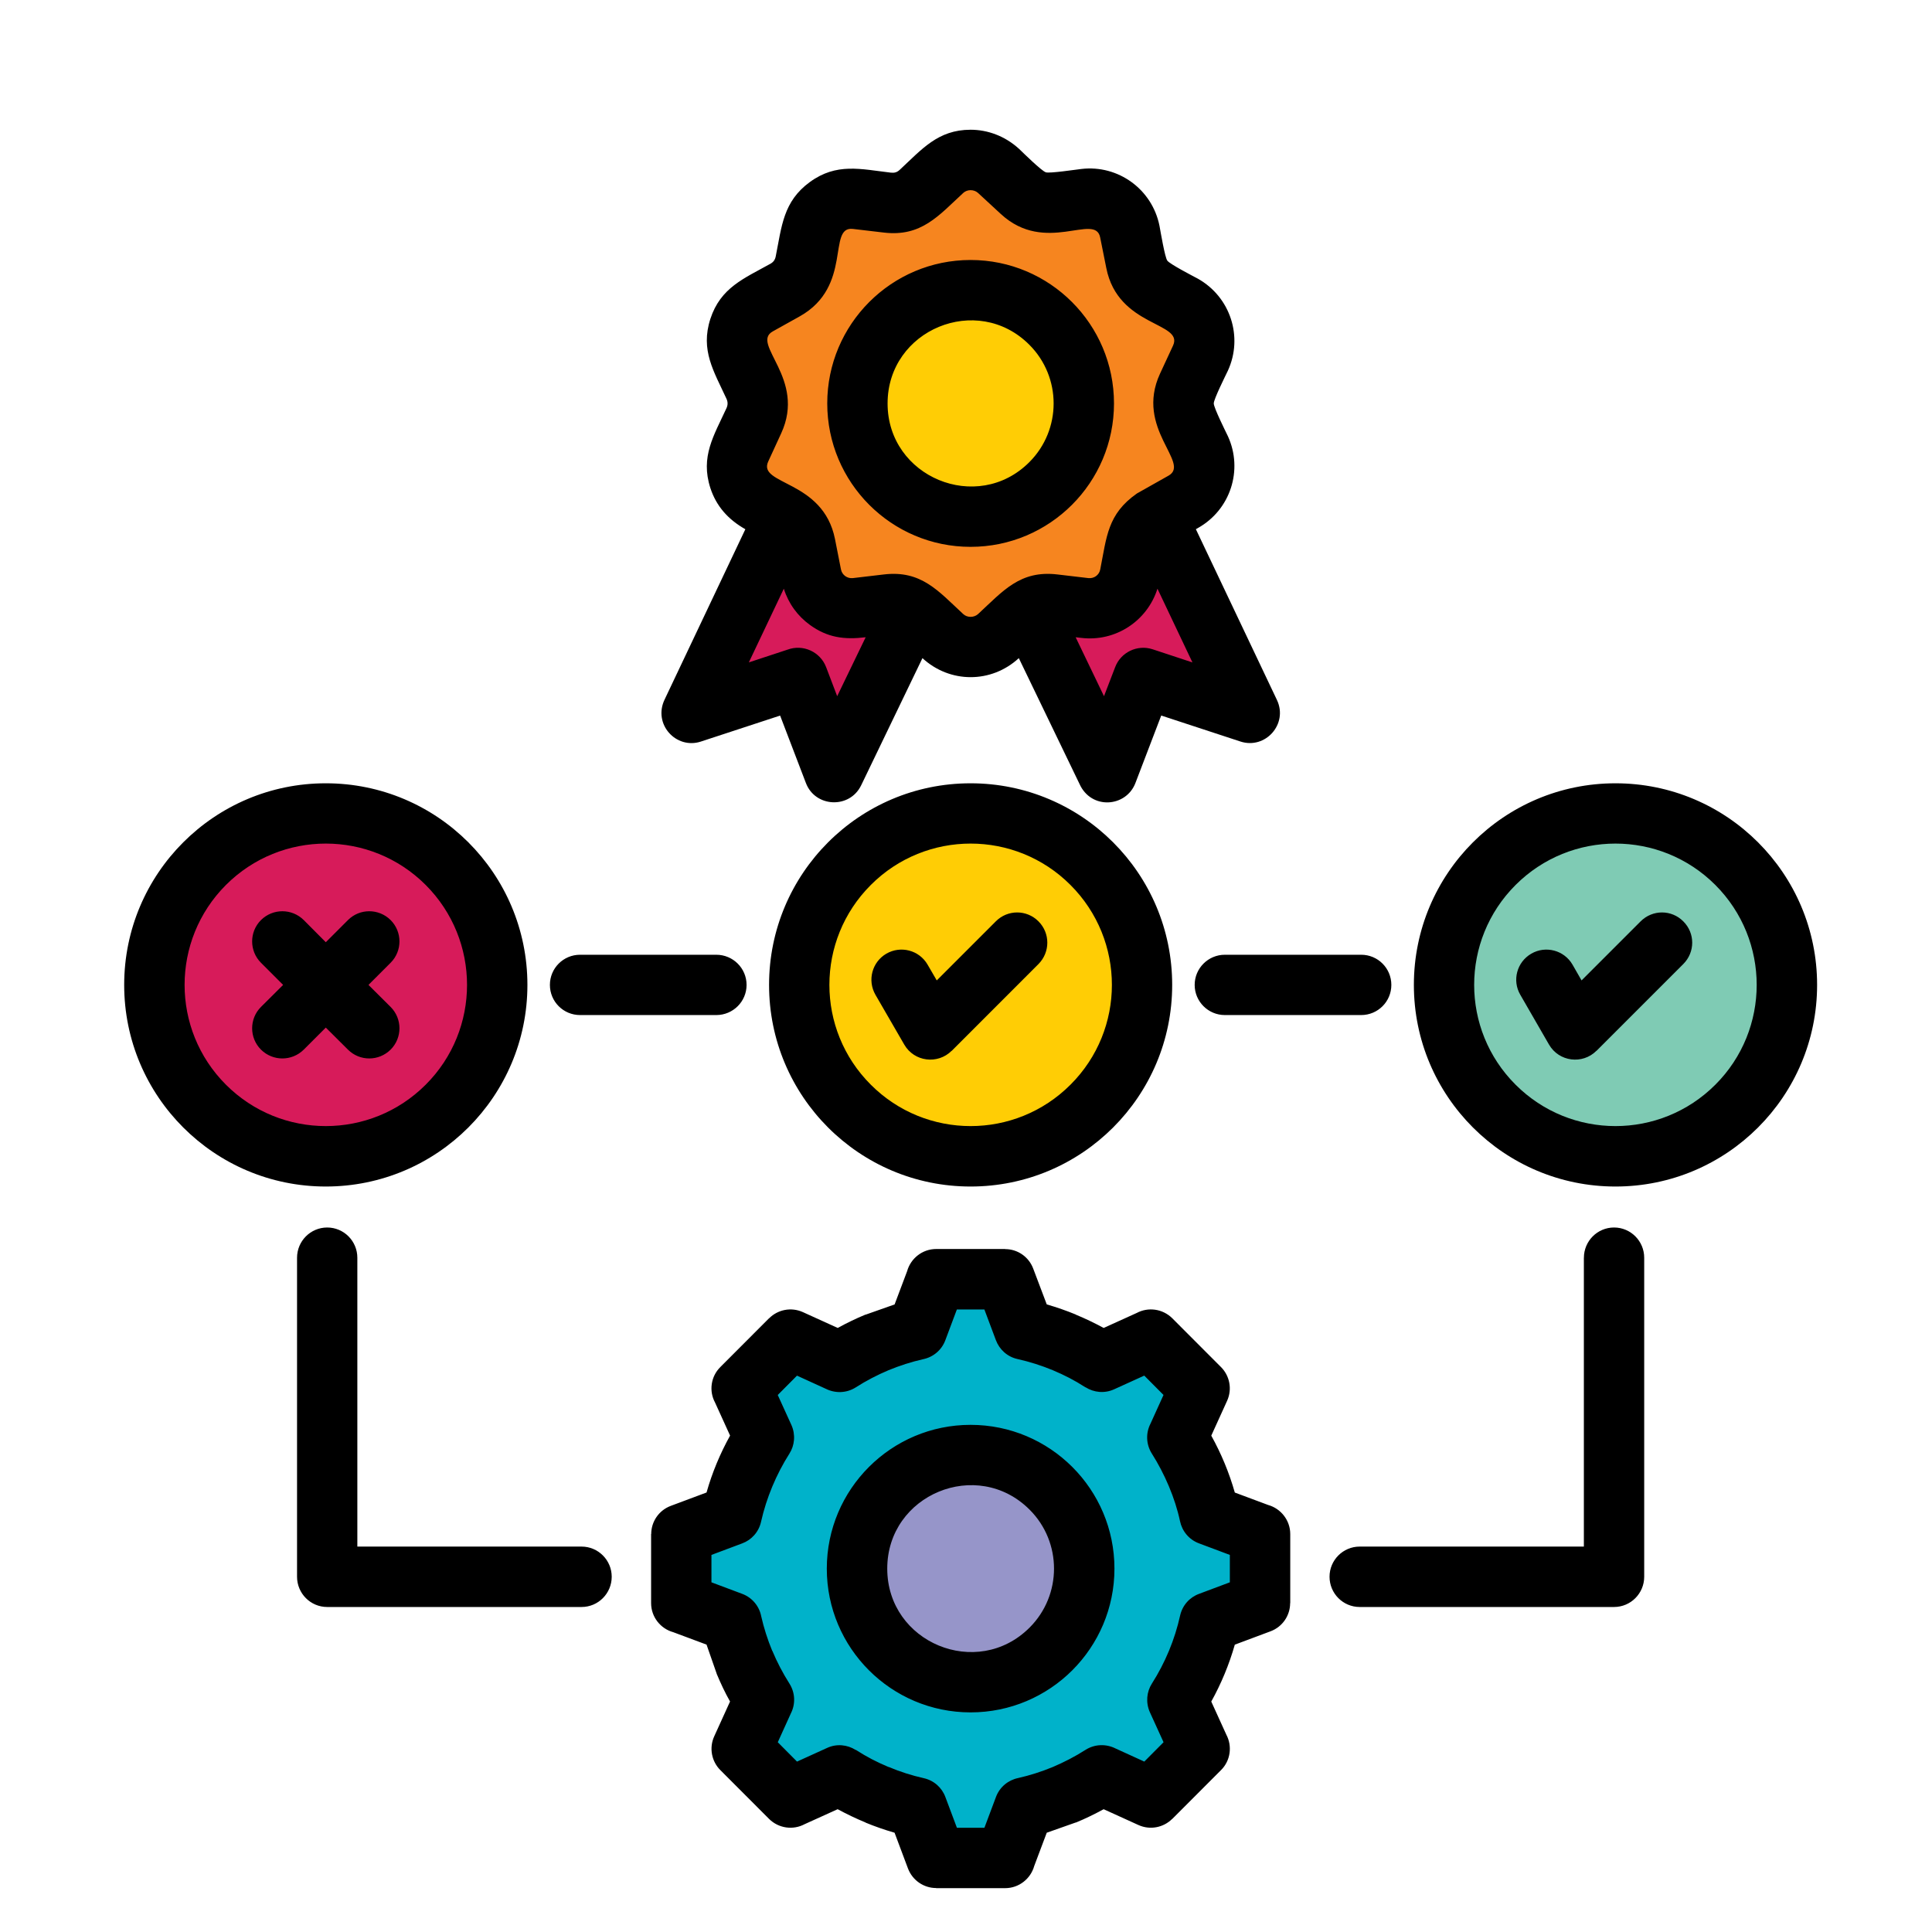 <svg id="Layer_1" enable-background="new 0 0 512 512" viewBox="0 0 512 512" xmlns="http://www.w3.org/2000/svg"><g><g clip-rule="evenodd" fill-rule="evenodd"><path d="m428.12 215.57c25.09 0 45.41 20.35 45.41 45.44s-20.32 45.44-45.41 45.44c-25.11 0-45.44-20.35-45.44-45.44s20.32-45.44 45.44-45.44z" fill="#7fcbb4"/><path d="m257.21 215.57c25.09 0 45.44 20.35 45.44 45.44s-20.35 45.44-45.44 45.44-45.41-20.35-45.41-45.44 20.33-45.44 45.41-45.44z" fill="#ffcd05"/><path d="m86.34 215.57c25.09 0 45.41 20.35 45.41 45.44s-20.32 45.44-45.41 45.44-45.44-20.35-45.44-45.44 20.36-45.44 45.44-45.44z" fill="#d71b5a"/><path d="m271.39 352.4-5.02-13.38h-18.28l-5.02 13.38c-7.43 1.64-14.37 4.56-20.61 8.53l-13.01-5.92-12.93 12.93 5.92 13.01c-3.97 6.24-6.89 13.18-8.53 20.58l-13.38 5.05v18.28l13.38 5.02c1.64 7.43 4.56 14.34 8.53 20.58l-5.92 13.01 12.93 12.93 13.01-5.9c6.24 3.94 13.18 6.86 20.61 8.53l5.02 13.35h18.28l5.02-13.35c7.43-1.67 14.37-4.59 20.58-8.53l13.01 5.9 12.93-12.93-5.9-13.01c3.94-6.24 6.86-13.15 8.53-20.58l13.38-5.02v-18.28l-13.38-5.05c-1.67-7.4-4.59-14.34-8.53-20.58l5.9-13.01-12.93-12.93-13.01 5.92c-6.21-3.97-13.16-6.89-20.58-8.53z" fill="#00b2ca"/><path d="m257.21 385.59c16.64 0 30.1 13.49 30.1 30.1 0 16.64-13.46 30.1-30.1 30.1-16.61 0-30.1-13.46-30.1-30.1 0-16.61 13.49-30.1 30.1-30.1z" fill="#9695c9"/><path d="m253.56 137.16-32.54 67.49-9.55-25-28.21 9.3 24.55-51.79zm53.06 0 24.58 51.79-28.23-9.3-9.55 25-32.54-67.49z" fill="#d71b5a"/><path d="m264.61 45.29 6.04 5.58c2.41 2.24 5.39 3.2 8.65 2.81l8.16-.96c5.67-.68 10.86 3.09 11.96 8.67l1.59 8.08c.65 3.23 2.49 5.75 5.36 7.37l7.2 4c4.96 2.78 6.94 8.9 4.56 14.06l-3.46 7.46c-1.39 3-1.39 6.12 0 9.13l3.46 7.46c2.38 5.19.4 11.28-4.56 14.06l-7.2 4c-2.86 1.62-4.71 4.14-5.36 7.37l-1.59 8.08c-1.11 5.58-6.29 9.35-11.96 8.67l-8.16-.96c-3.26-.4-6.24.57-8.65 2.81l-6.04 5.58c-4.2 3.88-10.6 3.88-14.77 0l-6.04-5.58c-2.44-2.24-5.41-3.2-8.67-2.81l-8.16.96c-5.67.68-10.86-3.09-11.96-8.67l-1.59-8.08c-.65-3.23-2.47-5.75-5.36-7.37l-7.17-4c-4.96-2.78-6.94-8.87-4.56-14.06l3.43-7.46c1.39-3 1.39-6.12 0-9.13l-3.43-7.46c-2.38-5.16-.4-11.28 4.56-14.06l7.17-4c2.89-1.62 4.71-4.14 5.36-7.37l1.59-8.08c1.11-5.58 6.29-9.35 11.96-8.67l8.16.96c3.26.4 6.24-.57 8.67-2.81l6.04-5.58c4.17-3.88 10.58-3.88 14.77 0z" fill="#f6851f"/><path d="m257.21 76.93c16.58 0 30.02 13.44 30.02 29.99 0 16.58-13.44 29.99-30.02 29.99-16.55 0-29.99-13.41-29.99-29.99 0-16.56 13.44-29.99 29.99-29.99z" fill="#ffcd05"/></g><path d="m257.21 68.9c21 0 38.01 17.04 38.01 38.01s-17.01 38.01-38.01 38.01c-20.98 0-37.98-17.04-37.98-38.01s17.01-38.01 37.98-38.01zm15.57 22.46c-13.81-13.83-37.56-4-37.56 15.56 0 19.53 23.75 29.37 37.56 15.56 8.59-8.59 8.59-22.54 0-31.12zm-2.75-51.94c1.16 1.11 5.98 5.87 7.12 6.24.96.34 7.94-.71 9.41-.88 9.78-1.16 18.79 5.39 20.72 15.08.28 1.5 1.42 8.33 2.07 9.21.65.91 6.72 4.05 8.11 4.79 8.62 4.85 12.05 15.42 7.94 24.38-.68 1.42-3.74 7.54-3.74 8.67s3.06 7.26 3.74 8.67c4.11 8.96.68 19.53-7.94 24.35l-.54.31 21.49 45.27c3 6.35-3.06 13.15-9.67 11l-21-6.89-6.83 17.86c-2.47 6.49-11.74 7.17-14.83.26l-16.08-33.33c-7.28 6.72-18.25 6.72-25.54 0l-16.24 33.7c-3.06 6.32-12.19 5.87-14.65-.62l-6.83-17.86-21 6.89c-6.58 2.15-12.78-4.65-9.58-11.2l21.37-45.07c-4.62-2.61-7.71-6.15-9.27-10.91-2.69-8.33.91-13.89 4.28-21.2.37-.82.37-1.62 0-2.44-3.37-7.31-6.97-12.87-4.28-21.2 2.72-8.31 8.9-10.69 15.96-14.63.77-.45 1.19-1.05 1.36-1.93 1.59-7.94 1.96-14.54 9.04-19.7 7.09-5.16 13.46-3.43 21.46-2.49.96.11 1.64-.09 2.32-.71 5.9-5.47 10.15-10.66 18.82-10.66 4.56 0 9.15 1.7 12.81 5.04zm36.71 116.59c-2.72 8.59-11.14 14.12-20.18 13.04l-1.5-.17 7.51 15.62 2.95-7.68c1.5-3.97 5.87-6.07 9.92-4.76l10.57 3.49zm-77.33 12.87c-5.67.68-10.12.11-14.8-3.29-3.2-2.32-5.64-5.61-6.89-9.58l-9.27 19.53 10.23-3.37c4.11-1.53 8.7.54 10.26 4.65l2.92 7.68zm35.83-112.16-6.04-5.58c-1.08-.99-2.89-.99-3.94 0-6.49 5.98-11.08 11.68-21.06 10.49l-8.16-.96c-6.89-.82.06 15.22-14.09 23.16l-7.17 4c-5.95 3.34 8.96 12.47 2.24 27.01l-3.43 7.46c-2.92 6.29 14.54 4.76 17.69 20.55l1.59 8.08c.31 1.47 1.67 2.44 3.17 2.27l8.16-.96c9.95-1.19 14.46 4.39 21.06 10.49 1.05.99 2.86.99 3.94 0 6.6-6.09 11.11-11.68 21.06-10.49l8.16.96c1.5.17 2.86-.79 3.15-2.27 1.73-8.7 1.9-14.66 9.72-20.15l8.39-4.73c5.95-3.37-8.99-12.44-2.27-27.01l3.46-7.46c2.89-6.29-14.57-4.79-17.69-20.55l-1.62-8.08c-1.29-6.72-14.5 4.68-26.32-6.23zm154.51 276.6c0-4.42 3.57-8.02 7.99-8.02s7.99 3.6 7.99 8.02v84.53c0 4.42-3.57 8.02-7.99 8.02h-67.41c-4.42 0-7.99-3.6-7.99-8.02 0-4.39 3.57-7.99 7.99-7.99h59.41v-76.54zm-265.63 76.54c4.42 0 7.99 3.6 7.99 7.99 0 4.42-3.57 8.02-7.99 8.02h-67.41c-4.42 0-7.99-3.6-7.99-8.02v-84.53c0-4.42 3.57-8.02 7.99-8.02s7.99 3.6 7.99 8.02v76.54zm-.4-140.86c-4.42 0-7.99-3.57-7.99-7.99s3.57-7.99 7.99-7.99h36.11c4.42 0 8.02 3.57 8.02 7.99s-3.6 7.99-8.02 7.99zm170.87 0c-4.39 0-7.99-3.57-7.99-7.99s3.6-7.99 7.99-7.99h36.14c4.42 0 7.99 3.57 7.99 7.99s-3.57 7.99-7.99 7.99zm-67.38 108.6c21.06 0 38.13 17.06 38.13 38.1 0 21.03-17.06 38.1-38.13 38.1-21.03 0-38.1-17.06-38.1-38.1.01-21.04 17.07-38.1 38.1-38.1zm15.65 22.48c-13.89-13.89-37.73-4.03-37.73 15.62s23.84 29.51 37.73 15.62c8.62-8.62 8.62-22.63 0-31.24zm-8.93-44.9-3.06-8.16h-7.29l-3.06 8.16c-.99 2.66-3.26 4.48-5.87 5.02-3.15.71-6.21 1.7-9.18 2.92-3.03 1.28-5.92 2.78-8.7 4.56-2.47 1.56-5.47 1.59-7.91.37l-7.65-3.49-5.1 5.13 3.63 7.97c1.13 2.55.85 5.39-.54 7.57-3.49 5.5-6.09 11.71-7.51 18.03-.6 2.75-2.55 4.85-4.99 5.75l-8.16 3.06v7.26l8.16 3.06c2.66.99 4.51 3.29 5.02 5.9.71 3.15 1.7 6.21 2.92 9.18h.03c1.25 3 2.78 5.92 4.54 8.7 1.56 2.47 1.62 5.47.37 7.91l-3.46 7.63 5.1 5.13 7.99-3.63c2.52-1.16 5.36-.85 7.54.54l.03-.03c3 1.93 5.56 3.23 8.7 4.56v-.03c3.03 1.28 6.15 2.27 9.3 2.98 2.75.6 4.85 2.55 5.75 4.99l3.06 8.16h7.29l3.06-8.16c.99-2.66 3.26-4.48 5.87-5.02 3.15-.71 6.21-1.7 9.18-2.92 3-1.28 5.92-2.78 8.7-4.56 2.47-1.56 5.47-1.59 7.91-.37l7.65 3.49 5.1-5.13-3.63-7.97c-1.13-2.55-.85-5.39.54-7.57 3.52-5.53 6.07-11.65 7.48-18.03.62-2.75 2.55-4.85 5.02-5.75l8.16-3.06v-7.26l-8.16-3.06c-2.69-.99-4.51-3.29-5.05-5.9-1.3-6.12-4.08-12.56-7.46-17.89-1.56-2.47-1.62-5.47-.37-7.91l3.46-7.63-5.1-5.13-7.99 3.63c-2.55 1.16-5.36.85-7.57-.54v.03c-3-1.93-5.56-3.23-8.7-4.56-3.03-1.25-6.15-2.24-9.33-2.95-2.71-.59-4.81-2.55-5.72-4.98zm9.9-18.94 3.57 9.44c2.66.77 5.24 1.67 7.71 2.69v.03c2.55 1.05 5.02 2.24 7.37 3.52l8.76-3.97c3.03-1.62 6.86-1.13 9.41 1.39l12.93 12.95c2.27 2.27 3.03 5.81 1.62 8.93l-4.2 9.24c2.64 4.76 4.73 9.78 6.24 15.08l8.82 3.29c3.37.94 5.87 4.05 5.87 7.71v18.31h-.03c0 3.23-1.98 6.26-5.19 7.46l-9.47 3.54c-1.5 5.27-3.6 10.32-6.24 15.08l4 8.79c1.59 3 1.13 6.86-1.42 9.38l-12.93 12.95v-.03c-2.3 2.3-5.84 3.03-8.93 1.64l-9.24-4.2c-2.38 1.3-4.82 2.49-7.37 3.54v-.03l-7.71 2.72-3.32 8.82c-.94 3.37-4.03 5.87-7.71 5.87h-18.28v-.03c-3.23 0-6.26-1.98-7.48-5.22l-3.54-9.44c-2.66-.77-5.24-1.67-7.71-2.69v-.03c-2.55-1.05-5.02-2.24-7.37-3.51l-8.76 3.97c-3.03 1.62-6.86 1.13-9.41-1.39l-12.93-12.95c-2.27-2.27-3.03-5.81-1.62-8.93l4.2-9.24c-1.33-2.35-2.49-4.82-3.54-7.34v-.03l-2.69-7.71-8.82-3.29c-3.4-.94-5.87-4.05-5.87-7.71v-18.31h.03c0-3.23 1.98-6.26 5.19-7.46l9.47-3.54c1.5-5.3 3.6-10.32 6.24-15.08l-4-8.79c-1.62-3-1.13-6.86 1.42-9.38l12.93-12.95v.03c2.3-2.3 5.81-3.03 8.93-1.64l9.24 4.2c2.38-1.3 4.82-2.49 7.37-3.54v.03l7.71-2.72 3.32-8.82c.94-3.37 4.03-5.87 7.71-5.87h18.28v.03c3.21-.01 6.24 1.98 7.44 5.21zm-193.33-58.08c-3.15 3.12-8.19 3.12-11.34 0-3.12-3.12-3.12-8.19 0-11.31l5.87-5.84-5.87-5.87c-3.12-3.12-3.12-8.19 0-11.31 3.15-3.12 8.19-3.12 11.34 0l5.84 5.87 5.87-5.87c3.12-3.12 8.16-3.12 11.31 0 3.12 3.12 3.12 8.19 0 11.31l-5.87 5.87 5.87 5.84c3.12 3.12 3.12 8.19 0 11.31-3.15 3.12-8.19 3.12-11.31 0l-5.87-5.84zm5.84-70.58c29.51 0 53.43 23.92 53.43 53.43s-23.92 53.43-53.43 53.43-53.43-23.92-53.43-53.43 23.92-53.43 53.43-53.43zm26.48 26.95c-14.63-14.63-38.32-14.63-52.95 0-14.6 14.63-14.6 38.32 0 52.92 14.63 14.63 38.32 14.63 52.95 0 14.6-14.59 14.6-38.29 0-52.92zm119.19 29.11c-2.21-3.83-.91-8.7 2.89-10.91 3.83-2.21 8.7-.91 10.91 2.89l2.44 4.2 15.65-15.65c3.12-3.15 8.19-3.15 11.31 0 3.12 3.12 3.12 8.16 0 11.31l-23.01 23.02v-.03c-3.71 3.69-9.92 2.92-12.56-1.64zm25.2-56.06c29.51 0 53.43 23.92 53.43 53.43s-23.92 53.43-53.43 53.43-53.4-23.92-53.4-53.43 23.9-53.43 53.4-53.43zm26.48 26.95c-14.6-14.63-38.32-14.63-52.92 0-14.63 14.63-14.63 38.32 0 52.92 14.6 14.63 38.3 14.63 52.92 0 14.63-14.59 14.63-38.29 0-52.92zm119.2 29.09c-2.21-3.8-.91-8.67 2.92-10.89 3.8-2.21 8.7-.91 10.91 2.89l2.41 4.2 15.65-15.65c3.15-3.15 8.19-3.15 11.31 0 3.15 3.12 3.15 8.16 0 11.31l-23.02 23.02v-.03c-3.69 3.69-9.92 2.92-12.56-1.64zm25.23-56.04c29.51 0 53.43 23.92 53.43 53.43s-23.92 53.43-53.43 53.43-53.43-23.92-53.43-53.43 23.92-53.43 53.43-53.43zm26.47 26.95c-14.63-14.63-38.32-14.63-52.95 0s-14.63 38.32 0 52.92c14.63 14.63 38.32 14.63 52.95 0 14.6-14.59 14.6-38.29 0-52.92z"/></g></svg>
